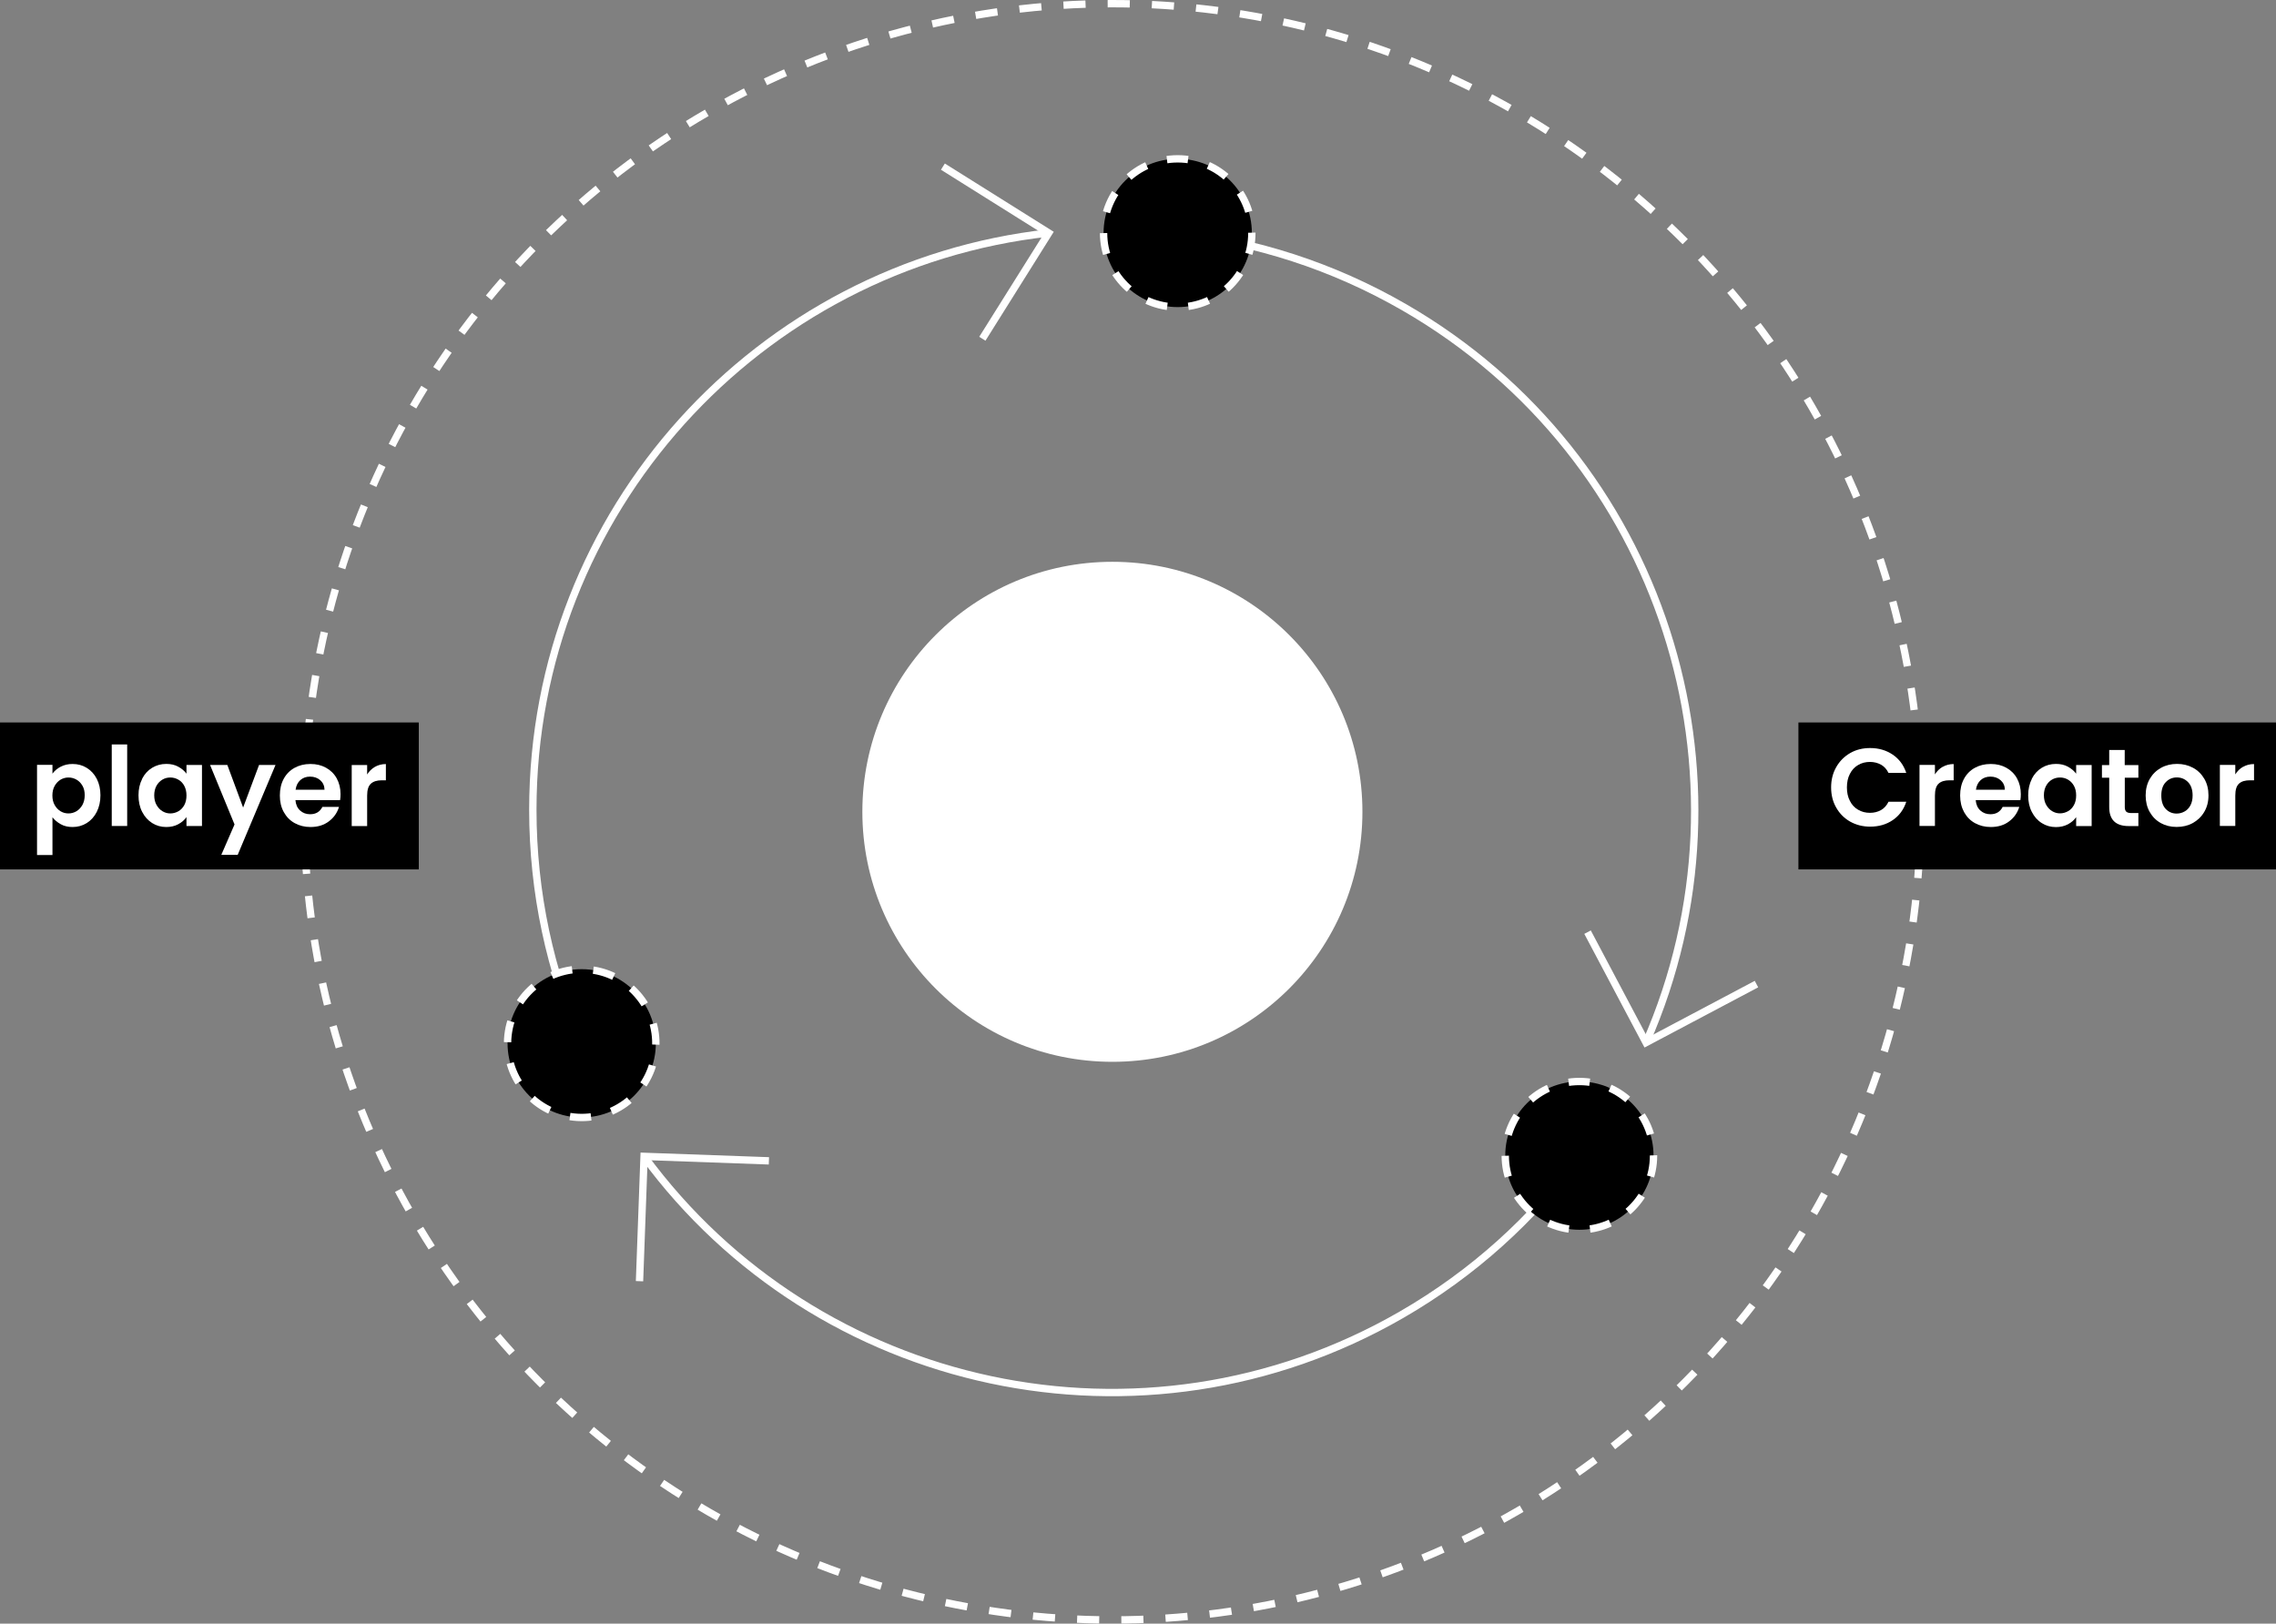 <?xml version="1.0" encoding="UTF-8"?>
<svg id="_レイヤー_2" data-name="レイヤー 2" xmlns="http://www.w3.org/2000/svg" width="309.77" height="221" viewBox="0 0 309.77 221">
  <rect x="0" y="0" width="309.77" height="221" fill="#808080" stroke="none"/>
  <defs>
    <style>
      .cls-1 {
        fill: #fff;
      }

      .cls-2, .cls-3, .cls-4 {
        fill: none;
        stroke: #fff;
        stroke-miterlimit: 10;
      }

      .cls-3 {
        stroke-dasharray: 3.01 3.01;
      }

      .cls-4 {
        stroke-dasharray: 2.88 2.88;
      }
    </style>
  </defs>
  <g id="Text">
    <g>
      <g>
        <g>
          <path class="cls-2" d="M79.17,142.01c-4.28-9.73-6.65-20.48-6.65-31.78,0-40.66,30.72-74.15,70.22-78.52"/>
          <polyline class="cls-2" points="128.33 22.68 142.73 31.71 133.7 46.11"/>
        </g>
        <g>
          <path class="cls-2" d="M214.96,157.3c-6.28,8.57-14.41,16-24.2,21.65-35.22,20.33-79.58,10.47-103.11-21.56"/>
          <polyline class="cls-2" points="87.04 174.39 87.66 157.4 104.65 158.01"/>
        </g>
        <g>
          <path class="cls-2" d="M160.29,31.71c10.56,1.16,21.06,4.48,30.85,10.13,35.22,20.33,48.86,63.68,32.89,100.07"/>
          <polyline class="cls-2" points="239.06 133.95 224.03 141.91 216.07 126.88"/>
        </g>
      </g>
      <circle class="cls-1" cx="151.4" cy="110.5" r="34.03"/>
      <circle class="cls-3" cx="151.4" cy="110.5" r="110"/>
      <g>
        <circle cx="79.17" cy="142.01" r="10.09"/>
        <circle class="cls-4" cx="79.17" cy="142.01" r="10.09" transform="translate(-73.69 197.41) rotate(-80.78)"/>
      </g>
      <g>
        <circle cx="160.29" cy="31.71" r="10.09"/>
        <circle class="cls-4" cx="160.29" cy="31.71" r="10.09"/>
      </g>
      <g>
        <circle cx="214.96" cy="157.3" r="10.09"/>
        <circle class="cls-4" cx="214.96" cy="157.3" r="10.09"/>
      </g>
      <rect y="98.34" width="57" height="20"/>
      <g>
        <path class="cls-1" d="M8.25,104.37c.48-.26,1.02-.38,1.63-.38.71,0,1.35.17,1.93.53.57.35,1.03.85,1.36,1.49s.5,1.39.5,2.24-.17,1.6-.5,2.26c-.33.65-.79,1.16-1.36,1.52-.58.36-1.22.54-1.93.54-.61,0-1.15-.12-1.61-.38s-.84-.56-1.13-.95v5.14h-2.1v-12.27h2.1v1.2c.27-.38.64-.7,1.12-.95ZM11.22,106.95c-.21-.37-.48-.64-.81-.83-.34-.19-.7-.29-1.09-.29s-.74.1-1.07.29c-.33.2-.6.48-.81.85-.21.37-.31.81-.31,1.31s.1.93.31,1.3.48.65.81.85.69.29,1.07.29.75-.1,1.09-.3c.33-.2.6-.49.81-.86.2-.37.31-.81.31-1.32s-.1-.93-.31-1.3Z"/>
        <path class="cls-1" d="M17.31,101.33v11.1h-2.1v-11.1h2.1Z"/>
        <path class="cls-1" d="M19.34,106.01c.33-.65.79-1.15,1.36-1.5.58-.35,1.22-.53,1.93-.53.62,0,1.16.12,1.63.38s.84.56,1.12.95v-1.19h2.11v8.31h-2.11v-1.21c-.27.39-.64.71-1.12.97s-1.02.38-1.64.38c-.7,0-1.34-.18-1.91-.54s-1.03-.87-1.36-1.52c-.34-.66-.5-1.41-.5-2.26s.17-1.58.5-2.23ZM25.08,106.96c-.2-.37-.47-.65-.81-.84-.34-.19-.7-.29-1.09-.29s-.75.09-1.08.29-.6.47-.8.83-.31.8-.31,1.3.1.94.31,1.31.48.66.81.86c.33.2.69.3,1.07.3s.75-.1,1.09-.29.61-.48.81-.84c.2-.37.3-.8.3-1.31s-.1-.95-.3-1.31Z"/>
        <path class="cls-1" d="M37.5,104.12l-5.15,12.24h-2.23l1.8-4.14-3.33-8.1h2.35l2.15,5.8,2.17-5.8h2.23Z"/>
        <path class="cls-1" d="M46.29,108.91h-6.08c.05.6.26,1.07.63,1.41s.83.51,1.37.51c.78,0,1.33-.33,1.67-1h2.26c-.24.8-.7,1.46-1.38,1.97-.68.52-1.52.77-2.5.77-.8,0-1.52-.18-2.15-.53-.64-.35-1.13-.86-1.49-1.51s-.53-1.4-.53-2.25.17-1.62.52-2.26c.35-.65.84-1.15,1.47-1.5.63-.35,1.35-.53,2.17-.53s1.5.17,2.12.51c.62.34,1.11.82,1.46,1.45.34.62.52,1.34.52,2.15,0,.3-.02.57-.06.81ZM44.17,107.5c-.01-.54-.21-.97-.58-1.3-.38-.33-.85-.49-1.4-.49-.52,0-.96.16-1.31.47s-.57.75-.65,1.31h3.94Z"/>
        <path class="cls-1" d="M51.03,104.38c.44-.25.93-.38,1.49-.38v2.21h-.56c-.66,0-1.16.16-1.49.47-.34.31-.5.85-.5,1.62v4.14h-2.1v-8.31h2.1v1.29c.27-.44.62-.78,1.06-1.04Z"/>
      </g>
      <rect x="244.77" y="98.34" width="65" height="20"/>
      <g>
        <path class="cls-1" d="M249.92,104.41c.46-.81,1.1-1.45,1.9-1.91.8-.46,1.71-.68,2.71-.68,1.17,0,2.19.3,3.08.9.88.6,1.49,1.43,1.84,2.49h-2.42c-.24-.5-.58-.88-1.01-1.12s-.94-.38-1.51-.38c-.61,0-1.15.14-1.63.43-.48.28-.85.69-1.11,1.21-.27.52-.4,1.13-.4,1.83s.13,1.3.4,1.82c.26.53.63.93,1.11,1.21.48.29,1.02.43,1.63.43.57,0,1.07-.13,1.51-.38.44-.25.77-.63,1.01-1.13h2.42c-.35,1.07-.96,1.9-1.84,2.5-.88.6-1.9.89-3.08.89-1,0-1.9-.23-2.71-.68-.81-.46-1.44-1.09-1.9-1.9-.47-.81-.7-1.73-.7-2.76s.23-1.95.7-2.77Z"/>
        <path class="cls-1" d="M264.41,104.38c.44-.25.93-.38,1.49-.38v2.21h-.56c-.66,0-1.16.15-1.49.46-.34.31-.5.85-.5,1.62v4.14h-2.1v-8.31h2.1v1.29c.27-.44.62-.79,1.06-1.04Z"/>
        <path class="cls-1" d="M274.98,108.91h-6.08c.05.6.26,1.07.63,1.41s.83.51,1.37.51c.78,0,1.33-.33,1.67-1h2.26c-.24.8-.7,1.46-1.38,1.97-.68.52-1.52.77-2.5.77-.8,0-1.52-.18-2.15-.53-.64-.35-1.13-.86-1.49-1.51-.35-.65-.53-1.4-.53-2.25s.17-1.61.52-2.26.84-1.15,1.47-1.5c.63-.35,1.35-.53,2.17-.53s1.5.17,2.12.51c.62.34,1.11.82,1.46,1.45.34.62.52,1.34.52,2.15,0,.3-.02.57-.06.81ZM272.87,107.5c-.01-.54-.21-.97-.58-1.3-.38-.33-.85-.49-1.4-.49-.52,0-.96.16-1.31.47-.35.31-.57.75-.65,1.31h3.94Z"/>
        <path class="cls-1" d="M276.53,106.01c.33-.65.79-1.15,1.36-1.5s1.22-.53,1.93-.53c.62,0,1.16.12,1.63.38s.84.57,1.12.95v-1.18h2.11v8.31h-2.11v-1.21c-.27.39-.64.71-1.12.97-.48.25-1.02.38-1.64.38-.7,0-1.34-.18-1.91-.54-.58-.36-1.03-.87-1.36-1.52-.34-.65-.5-1.41-.5-2.26s.17-1.58.5-2.24ZM282.27,106.96c-.2-.36-.47-.64-.81-.84s-.7-.29-1.09-.29-.75.09-1.08.28c-.33.19-.6.47-.8.83s-.31.8-.31,1.3.1.94.31,1.31.48.66.81.86.69.3,1.07.3.75-.1,1.09-.29c.34-.19.61-.47.81-.84.2-.36.3-.8.3-1.31s-.1-.95-.3-1.31Z"/>
        <path class="cls-1" d="M289.19,105.85v4.02c0,.28.07.48.2.61.13.12.36.19.68.19h.97v1.77h-1.32c-1.77,0-2.65-.86-2.65-2.58v-4h-.99v-1.72h.99v-2.06h2.11v2.06h1.86v1.72h-1.86Z"/>
        <path class="cls-1" d="M294.09,112.03c-.64-.35-1.14-.86-1.51-1.51-.37-.65-.55-1.4-.55-2.25s.19-1.6.56-2.25c.38-.65.89-1.15,1.54-1.51.65-.36,1.38-.53,2.18-.53s1.52.18,2.17.53c.65.35,1.16.86,1.54,1.51.38.65.56,1.4.56,2.25s-.19,1.6-.58,2.25c-.38.65-.91,1.15-1.56,1.51-.65.36-1.39.53-2.2.53s-1.52-.18-2.16-.53ZM297.32,110.46c.33-.18.6-.46.8-.83.2-.37.3-.82.3-1.35,0-.79-.21-1.4-.62-1.82s-.92-.64-1.52-.64-1.1.21-1.51.64c-.41.42-.61,1.03-.61,1.82s.2,1.4.59,1.82c.4.42.89.64,1.49.64.38,0,.74-.09,1.07-.28Z"/>
        <path class="cls-1" d="M305.29,104.38c.44-.25.93-.38,1.49-.38v2.21h-.56c-.66,0-1.16.15-1.49.46-.34.31-.5.85-.5,1.62v4.14h-2.1v-8.31h2.1v1.29c.27-.44.62-.79,1.06-1.04Z"/>
      </g>
    </g>
  </g>
</svg>